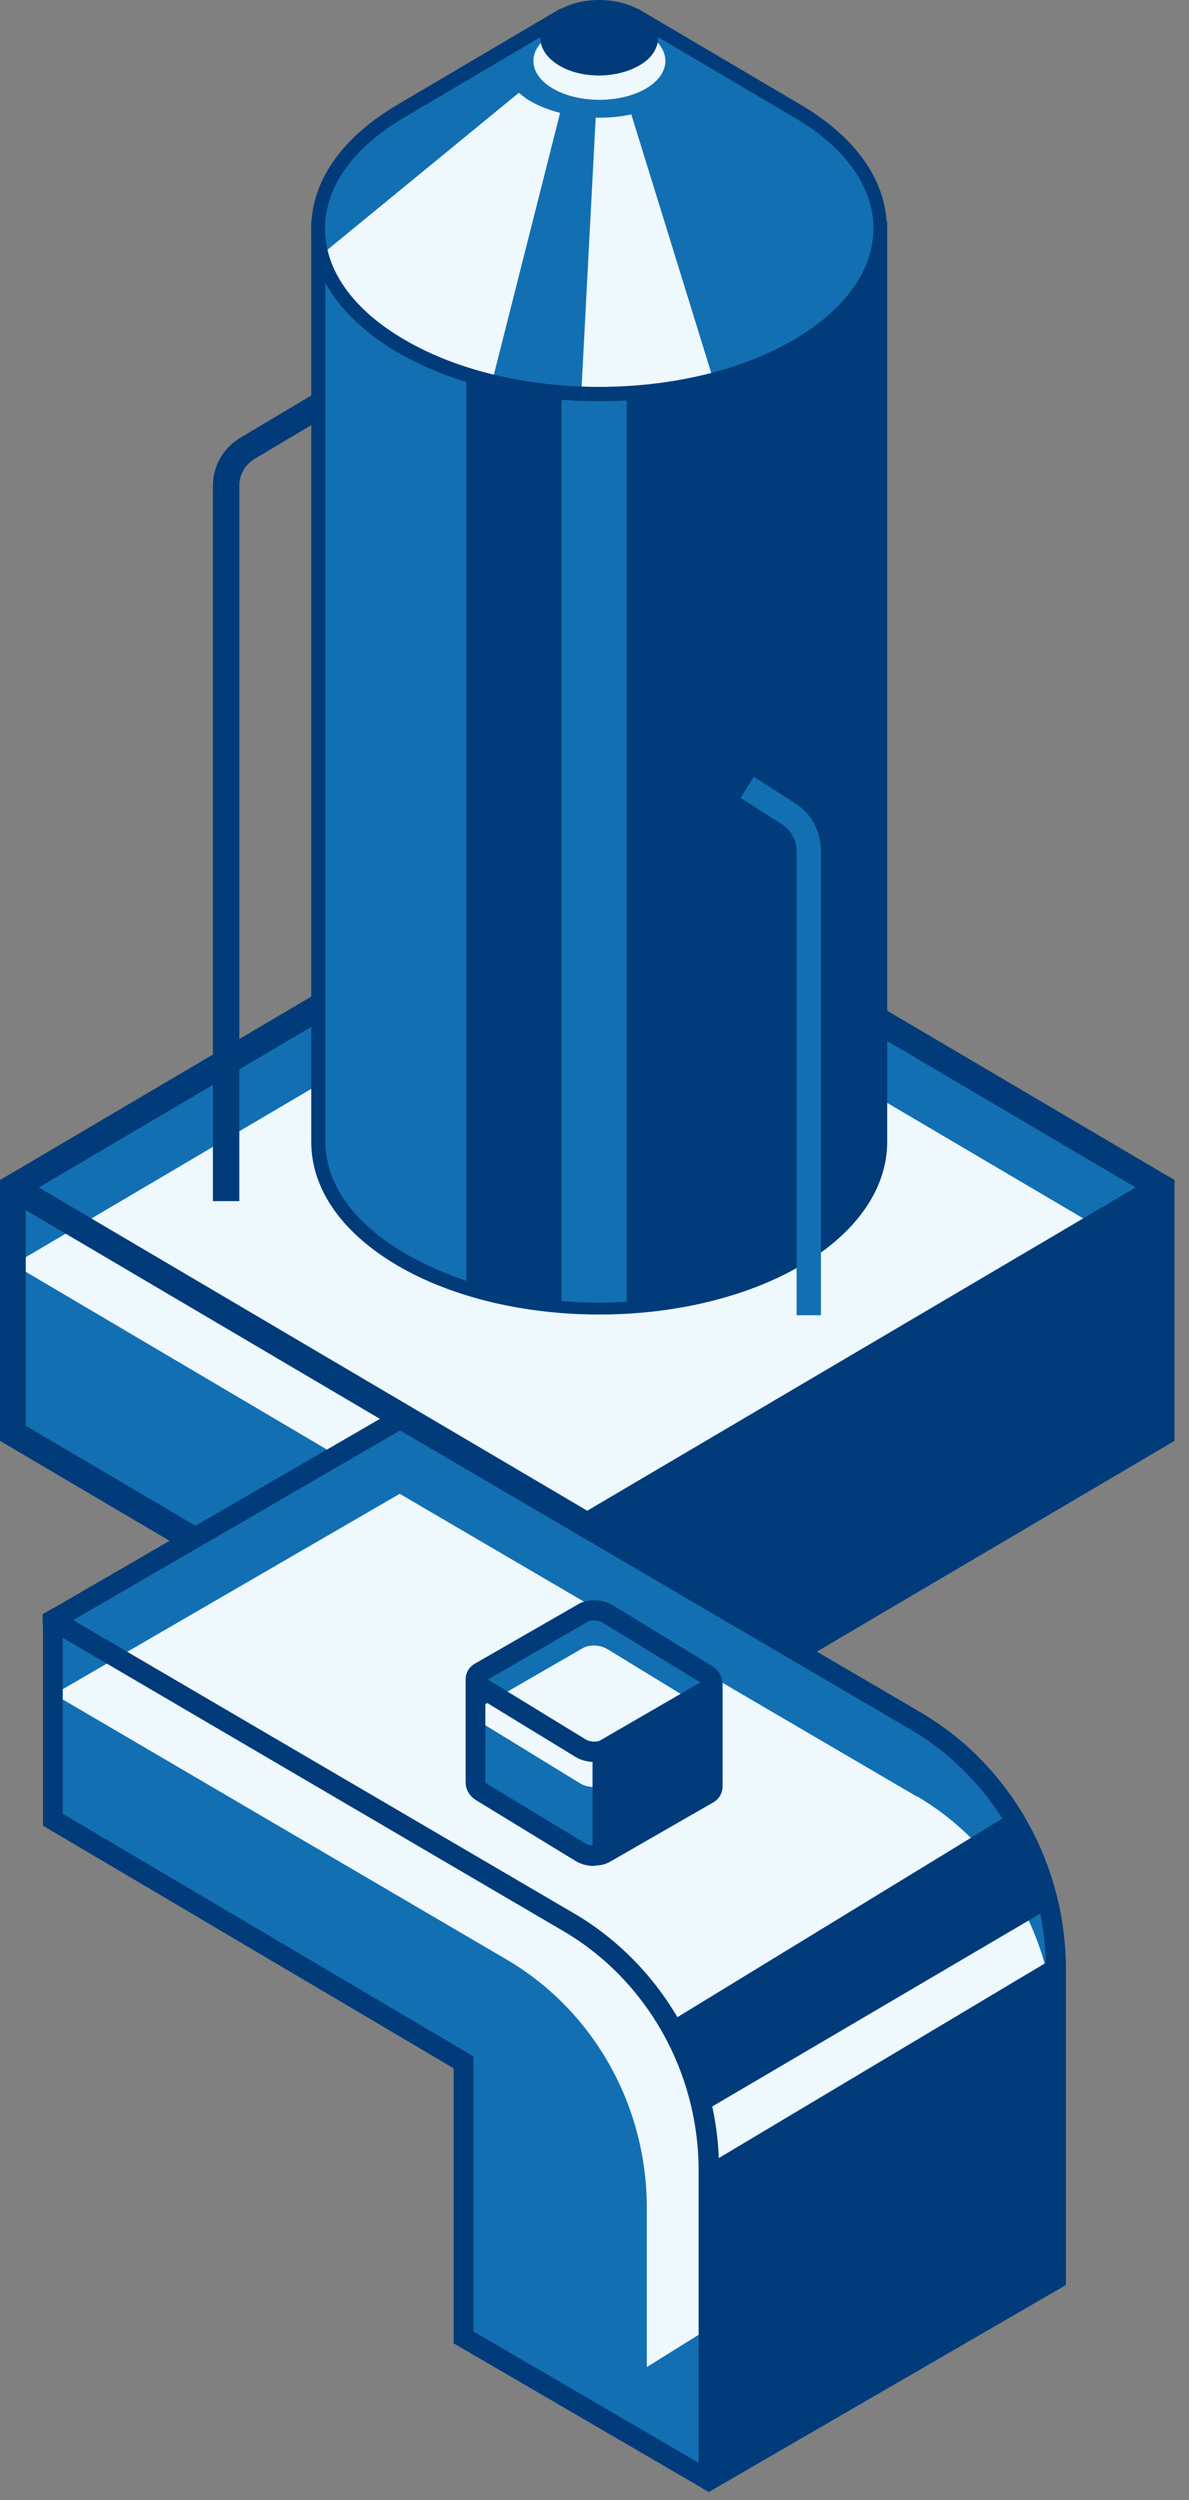 <?xml version="1.0" encoding="UTF-8"?> <svg xmlns="http://www.w3.org/2000/svg" width="79" height="166" viewBox="0 0 79 166" fill="none"><rect x="0" y="0" width="79" height="166" fill="#808080" stroke="none"/> <path d="M77.169 78.869L39.018 101.336L0.89 78.869L39.018 56.378L77.169 78.869Z" fill="#126FB2"></path> <path d="M0.89 78.869V95.193L39.018 117.661V101.336L0.89 78.869Z" fill="#126FB2"></path> <path d="M77.169 83.96L39.018 106.451L0.89 83.96L39.018 61.492L77.169 83.96Z" fill="#EEF8FD"></path> <path d="M77.169 77.841L39.018 55.374L0.867 77.841L0 78.343V95.671L38.151 118.139L39.018 118.641L39.884 118.139L78.035 95.671V78.343L77.169 77.841ZM39.018 57.382L75.459 78.845L39.018 100.308L2.576 78.845L39.018 57.382ZM38.151 116.131L1.71 94.668V80.351L38.151 101.814V116.131Z" fill="#023B79"></path> <path d="M14.146 79.753H15.902V32.237C15.902 31.496 16.3 30.827 16.956 30.445L27.237 24.326L26.3 22.916L16.019 29.034C14.848 29.727 14.146 30.922 14.146 32.237V79.753V79.753Z" fill="#023B79"></path> <path d="M21.148 15.171V75.809C21.148 78.629 22.975 81.45 26.628 83.601C33.912 87.903 45.739 87.903 53.046 83.601C56.7 81.45 58.526 78.629 58.526 75.809V15.171H21.171H21.148Z" fill="#126FB2"></path> <path d="M39.814 87.282C34.943 87.282 30.071 86.183 26.371 84.007C22.694 81.832 20.68 78.94 20.68 75.809V14.693H58.948V75.809C58.948 78.916 56.934 81.832 53.257 84.007C49.556 86.183 44.685 87.282 39.814 87.282V87.282ZM21.616 15.649V75.809C21.616 79.801 25.481 83.482 32.179 85.418C37.144 86.852 42.46 86.852 47.425 85.418C54.147 83.482 58.035 79.801 58.035 75.809V15.649H21.616V15.649Z" fill="#023B79"></path> <path d="M53.023 7.404L42.249 1.07H37.378L26.605 7.404C19.321 11.706 19.321 18.661 26.605 22.963C33.888 27.266 45.715 27.266 53.023 22.963C60.33 18.661 60.306 11.706 53.023 7.404Z" fill="#126FB2"></path> <path d="M41.641 26.19V86.756C41.641 86.756 47.191 85.8 47.941 85.705C48.69 85.633 52.999 83.578 52.999 83.578L56.138 81.426L58.48 77.148V17.06L56.84 20.071L53.889 22.533L50.4 24.111L45.833 25.688L41.641 26.166V26.19Z" fill="#023B79"></path> <path d="M37.308 25.951V86.493L31.898 85.872L30.984 85.513V24.875L37.308 25.951Z" fill="#023B79"></path> <path d="M37.214 7.499C36.512 7.308 35.856 7.069 35.27 6.734C34.966 6.567 34.708 6.352 34.474 6.161L21.382 16.892C21.968 19.115 23.701 21.266 26.605 22.963C28.408 24.015 30.469 24.828 32.694 25.354L37.214 7.499V7.499Z" fill="#EEF8FD"></path> <path d="M47.402 25.234L41.945 7.595C41.172 7.762 40.376 7.834 39.579 7.81L38.619 26.166C41.945 26.262 44.404 26.166 47.402 25.234V25.234Z" fill="#EEF8FD"></path> <path d="M39.814 26.644C34.943 26.644 30.071 25.545 26.371 23.37C22.694 21.195 20.68 18.303 20.68 15.172C20.68 12.041 22.694 9.149 26.371 6.973L37.238 0.568H42.367L53.233 6.973C56.91 9.149 58.925 12.041 58.925 15.172C58.925 18.303 56.91 21.195 53.233 23.37C49.533 25.545 44.662 26.644 39.79 26.644H39.814ZM37.495 1.524L26.839 7.81C23.467 9.794 21.593 12.423 21.593 15.172C21.593 17.92 23.443 20.549 26.839 22.533C33.982 26.74 45.622 26.74 52.788 22.533C56.161 20.549 58.035 17.92 58.035 15.172C58.035 12.423 56.184 9.794 52.788 7.81L42.132 1.524H37.519H37.495Z" fill="#023B79"></path> <path d="M42.249 1.069C43.584 1.858 43.584 3.149 42.249 3.938C40.915 4.726 38.713 4.726 37.378 3.938C36.043 3.149 36.043 1.858 37.378 1.069C38.713 0.281 40.915 0.281 42.249 1.069Z" fill="#126FB2"></path> <path d="M42.928 2.217C44.638 3.221 44.638 4.87 42.928 5.874C41.219 6.878 38.432 6.878 36.722 5.874C35.013 4.87 35.013 3.221 36.722 2.217C38.432 1.213 41.219 1.213 42.928 2.217Z" fill="#EEF8FD"></path> <path d="M39.813 5.013C38.853 5.013 37.893 4.798 37.144 4.344C36.347 3.866 35.902 3.221 35.902 2.504C35.902 1.787 36.347 1.117 37.144 0.663C38.642 -0.221 40.984 -0.221 42.483 0.663C43.28 1.141 43.725 1.787 43.725 2.504C43.725 3.221 43.28 3.89 42.483 4.344C41.734 4.774 40.774 5.013 39.813 5.013V5.013Z" fill="#023B79"></path> <path d="M54.568 87.33H52.929V56.521C52.929 55.78 52.554 55.111 51.945 54.728L49.205 52.984L50.072 51.574L52.812 53.318C53.913 54.011 54.545 55.206 54.545 56.521V87.33H54.568Z" fill="#126FB2"></path> <path d="M26.581 94.19L60.938 114.291C66.653 117.685 70.166 123.947 70.166 130.711V151.29L47.121 164.651L30.727 135.205L3.536 107.551L26.581 94.19V94.19Z" fill="#126FB2"></path> <path d="M47.097 165.463L46.605 165.176L30.165 135.658L2.833 107.861V107.192L26.558 93.448L61.243 113.741C67.145 117.23 70.822 123.755 70.822 130.758V151.72L47.097 165.463V165.463ZM4.59 107.717L31.289 134.893L47.355 163.742L69.487 150.907V130.734C69.487 124.209 66.067 118.138 60.587 114.888L26.581 94.978L4.613 107.717H4.59Z" fill="#023B79"></path> <path d="M30.82 155.186V136.925L3.536 120.816V107.55L37.893 127.651C43.608 131.045 47.121 137.308 47.121 144.072V164.651L30.82 155.162V155.186Z" fill="#126FB2"></path> <path d="M60.915 119.286L26.558 99.185L3.583 112.498L33.748 130.161C39.462 133.555 42.975 139.817 42.975 146.581V157.17L48.924 153.465L70.143 149.473V135.682C70.143 128.894 66.63 122.632 60.915 119.262V119.286Z" fill="#EEF8FD"></path> <path d="M47.097 165.463L30.141 155.592V137.331L2.857 121.222V107.168L3.513 106.785L38.198 127.078C44.099 130.567 47.776 137.092 47.776 144.096V165.057L47.121 165.439L47.097 165.463ZM31.453 154.803L46.418 163.527V144.119C46.418 137.594 42.999 131.523 37.519 128.273L4.168 108.745V120.433L31.453 136.543V154.803V154.803Z" fill="#023B79"></path> <path d="M47.308 118.617V111.733L45.083 112.044L40.376 109.176C39.884 108.865 39.135 108.841 38.713 109.104H38.877L31.593 111.47V118.378C31.593 118.593 31.71 118.808 31.991 118.975L38.526 122.967C39.017 123.278 39.767 123.302 40.188 123.039L47.027 119.095C47.238 118.975 47.308 118.784 47.308 118.593V118.617Z" fill="#126FB2"></path> <path d="M39.486 123.899C39.041 123.899 38.572 123.779 38.198 123.54L31.663 119.549C31.195 119.262 30.938 118.832 30.938 118.354V111.494L38.385 108.506C38.877 108.196 39.58 108.148 40.212 108.339L41.383 108.961L45.247 111.303L48.011 111.733V118.593C48.011 119.047 47.8 119.429 47.402 119.668L40.54 123.612C40.259 123.779 39.884 123.875 39.486 123.875V123.899ZM32.249 111.948V118.378L38.877 122.393C39.181 122.584 39.65 122.584 39.861 122.465L46.652 118.545V112.498L44.943 112.737L40.025 109.749C39.861 109.654 39.673 109.606 39.486 109.606L32.249 111.948V111.948Z" fill="#023B79"></path> <path d="M47.027 112.188L40.188 116.131C39.767 116.394 39.017 116.37 38.525 116.06L31.991 112.068C31.499 111.757 31.453 111.303 31.874 111.04L38.713 107.097C39.134 106.834 39.884 106.858 40.376 107.168L46.91 111.16C47.402 111.47 47.448 111.925 47.027 112.188Z" fill="#126FB2"></path> <path d="M46.91 113.502L40.376 109.51C39.884 109.2 39.135 109.176 38.713 109.439L32.249 113.167V114.553L38.526 118.402C39.017 118.712 39.767 118.736 40.188 118.473L47.027 114.53C47.449 114.267 47.402 113.813 46.91 113.502V113.502Z" fill="#EEF8FD"></path> <path d="M39.486 116.991C39.041 116.991 38.572 116.872 38.198 116.633L31.663 112.641C31.195 112.355 30.938 111.924 30.938 111.494C30.938 111.088 31.148 110.705 31.546 110.466L38.408 106.523C39.017 106.14 40.025 106.164 40.727 106.594L47.261 110.586C47.73 110.873 47.987 111.303 47.987 111.733C47.987 112.139 47.776 112.522 47.378 112.761L40.54 116.705C40.259 116.872 39.884 116.968 39.486 116.968V116.991ZM32.413 111.518L38.9 115.486C39.205 115.677 39.697 115.677 39.884 115.557L46.535 111.709L40.048 107.742C39.743 107.55 39.252 107.55 39.064 107.67L32.413 111.518Z" fill="#023B79"></path> <path d="M39.369 116.059V123.397L47.308 118.617L47.589 112.092L39.369 116.059Z" fill="#023B79"></path> <path d="M47.331 143.546L70.166 129.922V151.314L47.097 164.675L47.331 143.546Z" fill="#023B79"></path> <path d="M46.512 140.343L69.744 126.696L67.121 120.433L44.38 134.32L46.512 140.343Z" fill="#023B79"></path> </svg> 